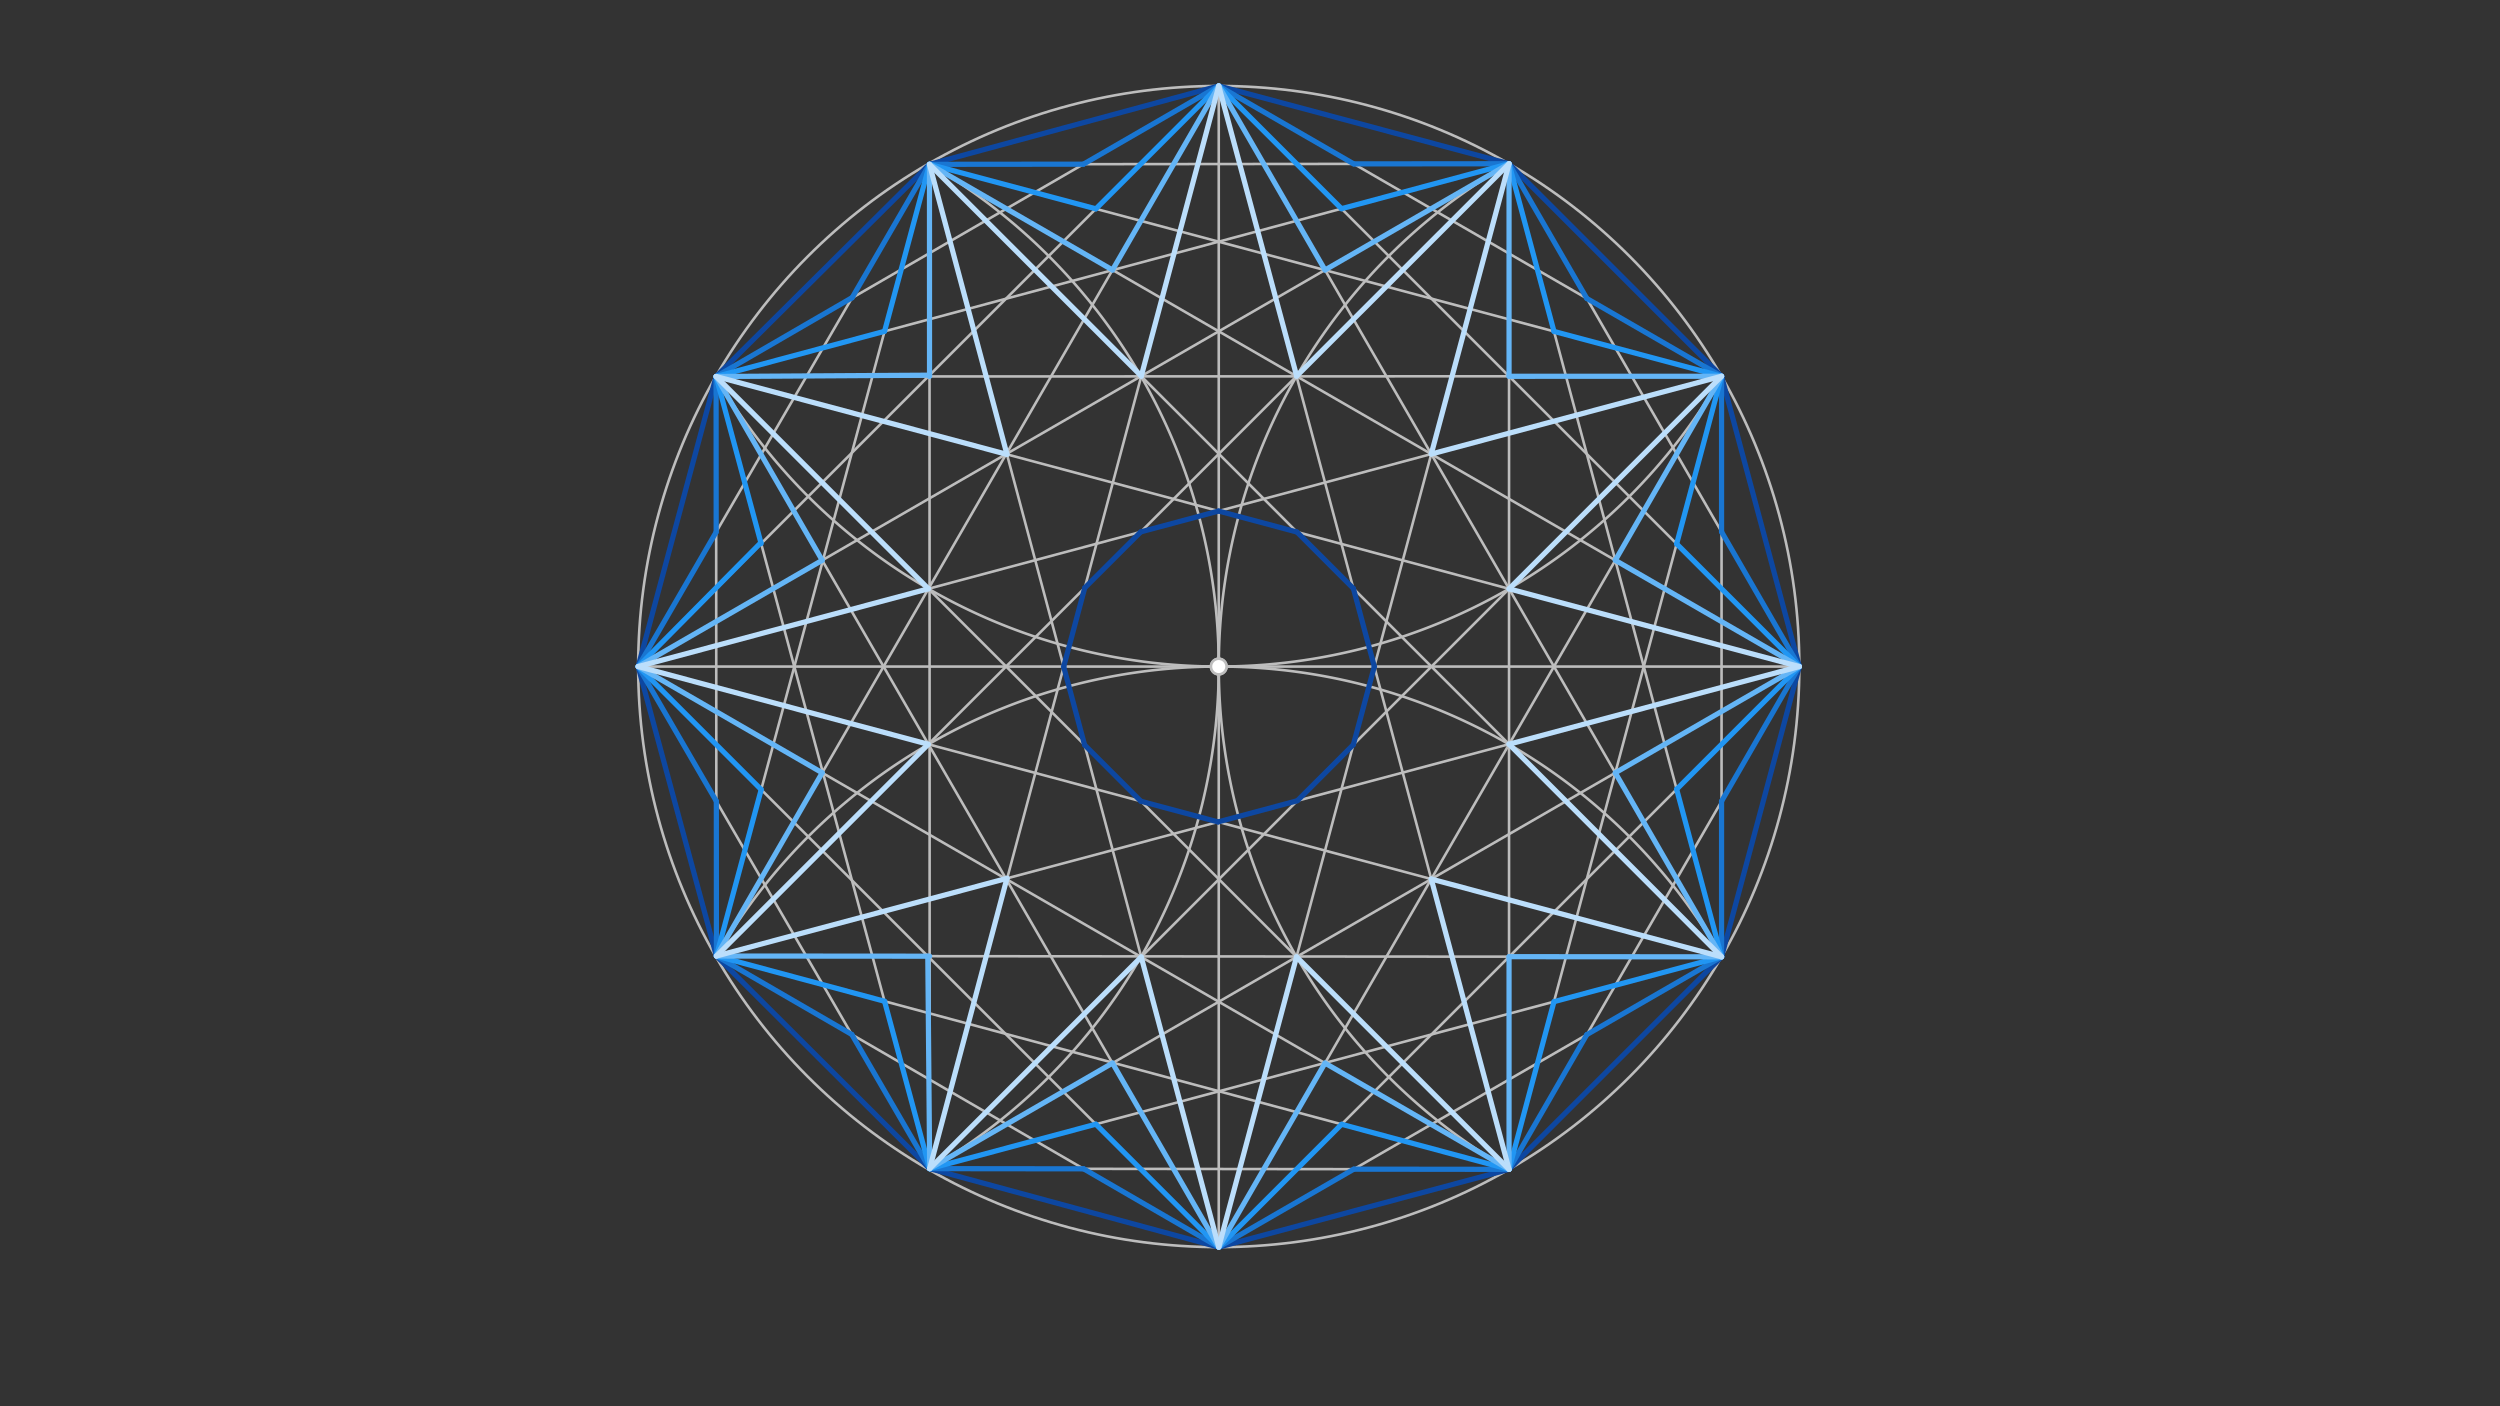 <svg xmlns="http://www.w3.org/2000/svg" class="svg--1it" height="100%" preserveAspectRatio="xMidYMid meet" viewBox="0 0 960 540" width="100%"><rect x="0" y="0" width="960" height="540" fill="#333333" stroke="none"/><defs><marker id="marker-arrow" markerHeight="16" markerUnits="userSpaceOnUse" markerWidth="24" orient="auto-start-reverse" refX="24" refY="4" viewBox="0 0 24 8"><path d="M 0 0 L 24 4 L 0 8 z" stroke="inherit"></path></marker></defs><g class="aux-layer--1FB"><g class="element--2qn"><g class="center--1s5"><line x1="464" y1="255.953" x2="472" y2="255.953" stroke="#BDBDBD" stroke-width="1" stroke-linecap="round"></line><line x1="468" y1="251.953" x2="468" y2="259.953" stroke="#BDBDBD" stroke-width="1" stroke-linecap="round"></line><circle class="hit--230" cx="468" cy="255.953" r="4" stroke="none" fill="transparent"></circle></g><circle cx="468" cy="255.953" fill="none" r="222.946" stroke="#BDBDBD" stroke-dasharray="none" stroke-width="1"></circle></g><g class="element--2qn"><line stroke="#BDBDBD" stroke-dasharray="none" stroke-linecap="round" stroke-width="1" x1="468" x2="468" y1="255.953" y2="33.007"></line></g><g class="element--2qn"><line stroke="#BDBDBD" stroke-dasharray="none" stroke-linecap="round" stroke-width="1" x1="468" x2="468" y1="255.953" y2="478.899"></line></g><g class="element--2qn"><line stroke="#BDBDBD" stroke-dasharray="none" stroke-linecap="round" stroke-width="1" x1="468" x2="690.946" y1="255.953" y2="255.953"></line></g><g class="element--2qn"><line stroke="#BDBDBD" stroke-dasharray="none" stroke-linecap="round" stroke-width="1" x1="468" x2="245.054" y1="255.953" y2="255.953"></line></g><g class="element--2qn"><path d="M 468 255.953 A 222.946 222.946 0 0 0 275.106 367.111" fill="none" stroke="#BDBDBD" stroke-dasharray="none" stroke-linecap="round" stroke-width="1"></path></g><g class="element--2qn"><path d="M 468 255.953 A 222.946 222.946 0 0 1 661.129 367.517" fill="none" stroke="#BDBDBD" stroke-dasharray="none" stroke-linecap="round" stroke-width="1"></path></g><g class="element--2qn"><path d="M 468 255.953 A 222.946 222.946 0 0 0 579.834 449.238" fill="none" stroke="#BDBDBD" stroke-dasharray="none" stroke-linecap="round" stroke-width="1"></path></g><g class="element--2qn"><path d="M 468 255.953 A 222.946 222.946 0 0 1 579.942 62.606" fill="none" stroke="#BDBDBD" stroke-dasharray="none" stroke-linecap="round" stroke-width="1"></path></g><g class="element--2qn"><path d="M 468 255.953 A 222.946 222.946 0 0 0 661.067 144.498" fill="none" stroke="#BDBDBD" stroke-dasharray="none" stroke-linecap="round" stroke-width="1"></path></g><g class="element--2qn"><path d="M 468 255.953 A 222.946 222.946 0 0 1 274.979 144.577" fill="none" stroke="#BDBDBD" stroke-dasharray="none" stroke-linecap="round" stroke-width="1"></path></g><g class="element--2qn"><path d="M 468 255.953 A 222.946 222.946 0 0 0 356.92 63.103" fill="none" stroke="#BDBDBD" stroke-dasharray="none" stroke-linecap="round" stroke-width="1"></path></g><g class="element--2qn"><path d="M 468 255.953 A 222.946 222.946 0 0 1 356.996 448.759" fill="none" stroke="#BDBDBD" stroke-dasharray="none" stroke-linecap="round" stroke-width="1"></path></g><g class="element--2qn"><line stroke="#BDBDBD" stroke-dasharray="none" stroke-linecap="round" stroke-width="1" x1="468" x2="356.92" y1="33.007" y2="63.103"></line></g><g class="element--2qn"><line stroke="#BDBDBD" stroke-dasharray="none" stroke-linecap="round" stroke-width="1" x1="356.92" x2="274.979" y1="63.103" y2="144.577"></line></g><g class="element--2qn"><line stroke="#BDBDBD" stroke-dasharray="none" stroke-linecap="round" stroke-width="1" x1="274.979" x2="245.054" y1="144.577" y2="255.953"></line></g><g class="element--2qn"><line stroke="#BDBDBD" stroke-dasharray="none" stroke-linecap="round" stroke-width="1" x1="245.054" x2="275.106" y1="255.953" y2="367.111"></line></g><g class="element--2qn"><line stroke="#BDBDBD" stroke-dasharray="none" stroke-linecap="round" stroke-width="1" x1="275.106" x2="356.996" y1="367.111" y2="448.759"></line></g><g class="element--2qn"><line stroke="#BDBDBD" stroke-dasharray="none" stroke-linecap="round" stroke-width="1" x1="356.996" x2="468" y1="448.759" y2="478.899"></line></g><g class="element--2qn"><line stroke="#BDBDBD" stroke-dasharray="none" stroke-linecap="round" stroke-width="1" x1="468" x2="579.473" y1="478.899" y2="449.03"></line></g><g class="element--2qn"><line stroke="#BDBDBD" stroke-dasharray="none" stroke-linecap="round" stroke-width="1" x1="579.473" x2="661.077" y1="449.03" y2="367.426"></line></g><g class="element--2qn"><line stroke="#BDBDBD" stroke-dasharray="none" stroke-linecap="round" stroke-width="1" x1="661.077" x2="690.946" y1="367.426" y2="255.953"></line></g><g class="element--2qn"><line stroke="#BDBDBD" stroke-dasharray="none" stroke-linecap="round" stroke-width="1" x1="690.946" x2="661.077" y1="255.953" y2="144.48"></line></g><g class="element--2qn"><line stroke="#BDBDBD" stroke-dasharray="none" stroke-linecap="round" stroke-width="1" x1="661.077" x2="579.473" y1="144.48" y2="62.876"></line></g><g class="element--2qn"><line stroke="#BDBDBD" stroke-dasharray="none" stroke-linecap="round" stroke-width="1" x1="579.473" x2="468" y1="62.876" y2="33.007"></line></g><g class="element--2qn"><line stroke="#BDBDBD" stroke-dasharray="none" stroke-linecap="round" stroke-width="1" x1="468" x2="274.979" y1="33.007" y2="144.577"></line></g><g class="element--2qn"><line stroke="#BDBDBD" stroke-dasharray="none" stroke-linecap="round" stroke-width="1" x1="274.979" x2="275.106" y1="144.577" y2="367.111"></line></g><g class="element--2qn"><line stroke="#BDBDBD" stroke-dasharray="none" stroke-linecap="round" stroke-width="1" x1="275.106" x2="468" y1="367.111" y2="478.899"></line></g><g class="element--2qn"><line stroke="#BDBDBD" stroke-dasharray="none" stroke-linecap="round" stroke-width="1" x1="468" x2="661.077" y1="478.899" y2="367.426"></line></g><g class="element--2qn"><line stroke="#BDBDBD" stroke-dasharray="none" stroke-linecap="round" stroke-width="1" x1="661.077" x2="661.077" y1="367.426" y2="144.48"></line></g><g class="element--2qn"><line stroke="#BDBDBD" stroke-dasharray="none" stroke-linecap="round" stroke-width="1" x1="356.92" x2="245.054" y1="63.103" y2="255.953"></line></g><g class="element--2qn"><line stroke="#BDBDBD" stroke-dasharray="none" stroke-linecap="round" stroke-width="1" x1="245.054" x2="356.996" y1="255.953" y2="448.759"></line></g><g class="element--2qn"><line stroke="#BDBDBD" stroke-dasharray="none" stroke-linecap="round" stroke-width="1" x1="356.996" x2="579.473" y1="448.759" y2="449.03"></line></g><g class="element--2qn"><line stroke="#BDBDBD" stroke-dasharray="none" stroke-linecap="round" stroke-width="1" x1="579.473" x2="690.946" y1="449.03" y2="255.953"></line></g><g class="element--2qn"><line stroke="#BDBDBD" stroke-dasharray="none" stroke-linecap="round" stroke-width="1" x1="690.946" x2="579.473" y1="255.953" y2="62.876"></line></g><g class="element--2qn"><line stroke="#BDBDBD" stroke-dasharray="none" stroke-linecap="round" stroke-width="1" x1="579.473" x2="356.92" y1="62.876" y2="63.103"></line></g><g class="element--2qn"><line stroke="#BDBDBD" stroke-dasharray="none" stroke-linecap="round" stroke-width="1" x1="661.077" x2="468" y1="144.48" y2="33.007"></line></g><g class="element--2qn"><line stroke="#BDBDBD" stroke-dasharray="none" stroke-linecap="round" stroke-width="1" x1="468" x2="245.054" y1="33.007" y2="255.953"></line></g><g class="element--2qn"><line stroke="#BDBDBD" stroke-dasharray="none" stroke-linecap="round" stroke-width="1" x1="245.054" x2="468" y1="255.953" y2="478.899"></line></g><g class="element--2qn"><line stroke="#BDBDBD" stroke-dasharray="none" stroke-linecap="round" stroke-width="1" x1="468" x2="690.946" y1="478.899" y2="255.953"></line></g><g class="element--2qn"><line stroke="#BDBDBD" stroke-dasharray="none" stroke-linecap="round" stroke-width="1" x1="690.946" x2="468" y1="255.953" y2="33.007"></line></g><g class="element--2qn"><line stroke="#BDBDBD" stroke-dasharray="none" stroke-linecap="round" stroke-width="1" x1="356.92" x2="275.106" y1="63.103" y2="367.111"></line></g><g class="element--2qn"><line stroke="#BDBDBD" stroke-dasharray="none" stroke-linecap="round" stroke-width="1" x1="275.106" x2="579.473" y1="367.111" y2="449.03"></line></g><g class="element--2qn"><line stroke="#BDBDBD" stroke-dasharray="none" stroke-linecap="round" stroke-width="1" x1="579.473" x2="661.077" y1="449.03" y2="144.48"></line></g><g class="element--2qn"><line stroke="#BDBDBD" stroke-dasharray="none" stroke-linecap="round" stroke-width="1" x1="661.077" x2="356.92" y1="144.48" y2="63.103"></line></g><g class="element--2qn"><line stroke="#BDBDBD" stroke-dasharray="none" stroke-linecap="round" stroke-width="1" x1="274.979" x2="356.996" y1="144.577" y2="448.759"></line></g><g class="element--2qn"><line stroke="#BDBDBD" stroke-dasharray="none" stroke-linecap="round" stroke-width="1" x1="356.996" x2="661.077" y1="448.759" y2="367.426"></line></g><g class="element--2qn"><line stroke="#BDBDBD" stroke-dasharray="none" stroke-linecap="round" stroke-width="1" x1="661.077" x2="579.473" y1="367.426" y2="62.876"></line></g><g class="element--2qn"><line stroke="#BDBDBD" stroke-dasharray="none" stroke-linecap="round" stroke-width="1" x1="579.473" x2="274.979" y1="62.876" y2="144.577"></line></g><g class="element--2qn"><line stroke="#BDBDBD" stroke-dasharray="none" stroke-linecap="round" stroke-width="1" x1="468" x2="275.106" y1="33.007" y2="367.111"></line></g><g class="element--2qn"><line stroke="#BDBDBD" stroke-dasharray="none" stroke-linecap="round" stroke-width="1" x1="275.106" x2="661.077" y1="367.111" y2="367.426"></line></g><g class="element--2qn"><line stroke="#BDBDBD" stroke-dasharray="none" stroke-linecap="round" stroke-width="1" x1="661.077" x2="468" y1="367.426" y2="33.007"></line></g><g class="element--2qn"><line stroke="#BDBDBD" stroke-dasharray="none" stroke-linecap="round" stroke-width="1" x1="356.92" x2="356.996" y1="63.103" y2="448.759"></line></g><g class="element--2qn"><line stroke="#BDBDBD" stroke-dasharray="none" stroke-linecap="round" stroke-width="1" x1="356.996" x2="690.946" y1="448.759" y2="255.953"></line></g><g class="element--2qn"><line stroke="#BDBDBD" stroke-dasharray="none" stroke-linecap="round" stroke-width="1" x1="690.946" x2="356.92" y1="255.953" y2="63.103"></line></g><g class="element--2qn"><line stroke="#BDBDBD" stroke-dasharray="none" stroke-linecap="round" stroke-width="1" x1="274.979" x2="468" y1="144.577" y2="478.899"></line></g><g class="element--2qn"><line stroke="#BDBDBD" stroke-dasharray="none" stroke-linecap="round" stroke-width="1" x1="468" x2="661.077" y1="478.899" y2="144.48"></line></g><g class="element--2qn"><line stroke="#BDBDBD" stroke-dasharray="none" stroke-linecap="round" stroke-width="1" x1="661.077" x2="274.979" y1="144.48" y2="144.577"></line></g><g class="element--2qn"><line stroke="#BDBDBD" stroke-dasharray="none" stroke-linecap="round" stroke-width="1" x1="245.054" x2="579.473" y1="255.953" y2="449.03"></line></g><g class="element--2qn"><line stroke="#BDBDBD" stroke-dasharray="none" stroke-linecap="round" stroke-width="1" x1="579.473" x2="579.473" y1="449.03" y2="62.876"></line></g><g class="element--2qn"><line stroke="#BDBDBD" stroke-dasharray="none" stroke-linecap="round" stroke-width="1" x1="579.473" x2="245.054" y1="62.876" y2="255.953"></line></g><g class="element--2qn"><line stroke="#BDBDBD" stroke-dasharray="none" stroke-linecap="round" stroke-width="1" x1="468" x2="356.996" y1="33.007" y2="448.759"></line></g><g class="element--2qn"><line stroke="#BDBDBD" stroke-dasharray="none" stroke-linecap="round" stroke-width="1" x1="356.996" x2="661.077" y1="448.759" y2="144.48"></line></g><g class="element--2qn"><line stroke="#BDBDBD" stroke-dasharray="none" stroke-linecap="round" stroke-width="1" x1="661.077" x2="245.054" y1="144.48" y2="255.953"></line></g><g class="element--2qn"><line stroke="#BDBDBD" stroke-dasharray="none" stroke-linecap="round" stroke-width="1" x1="245.054" x2="661.077" y1="255.953" y2="367.426"></line></g><g class="element--2qn"><line stroke="#BDBDBD" stroke-dasharray="none" stroke-linecap="round" stroke-width="1" x1="661.077" x2="356.92" y1="367.426" y2="63.103"></line></g><g class="element--2qn"><line stroke="#BDBDBD" stroke-dasharray="none" stroke-linecap="round" stroke-width="1" x1="356.92" x2="468" y1="63.103" y2="478.899"></line></g><g class="element--2qn"><line stroke="#BDBDBD" stroke-dasharray="none" stroke-linecap="round" stroke-width="1" x1="468" x2="579.473" y1="478.899" y2="62.876"></line></g><g class="element--2qn"><line stroke="#BDBDBD" stroke-dasharray="none" stroke-linecap="round" stroke-width="1" x1="579.473" x2="275.106" y1="62.876" y2="367.111"></line></g><g class="element--2qn"><line stroke="#BDBDBD" stroke-dasharray="none" stroke-linecap="round" stroke-width="1" x1="275.106" x2="690.946" y1="367.111" y2="255.953"></line></g><g class="element--2qn"><line stroke="#BDBDBD" stroke-dasharray="none" stroke-linecap="round" stroke-width="1" x1="690.946" x2="274.979" y1="255.953" y2="144.577"></line></g><g class="element--2qn"><line stroke="#BDBDBD" stroke-dasharray="none" stroke-linecap="round" stroke-width="1" x1="274.979" x2="579.473" y1="144.577" y2="449.03"></line></g><g class="element--2qn"><line stroke="#BDBDBD" stroke-dasharray="none" stroke-linecap="round" stroke-width="1" x1="579.473" x2="468" y1="449.03" y2="33.007"></line></g><g class="element--2qn"><line stroke="#0D47A1" stroke-dasharray="none" stroke-linecap="round" stroke-width="2" x1="468" x2="356.92" y1="33.007" y2="63.103"></line></g><g class="element--2qn"><line stroke="#0D47A1" stroke-dasharray="none" stroke-linecap="round" stroke-width="2" x1="356.92" x2="274.979" y1="63.103" y2="144.577"></line></g><g class="element--2qn"><line stroke="#0D47A1" stroke-dasharray="none" stroke-linecap="round" stroke-width="2" x1="274.979" x2="245.054" y1="144.577" y2="255.953"></line></g><g class="element--2qn"><line stroke="#0D47A1" stroke-dasharray="none" stroke-linecap="round" stroke-width="2" x1="245.054" x2="275.106" y1="255.953" y2="367.111"></line></g><g class="element--2qn"><line stroke="#0D47A1" stroke-dasharray="none" stroke-linecap="round" stroke-width="2" x1="275.106" x2="356.996" y1="367.111" y2="448.759"></line></g><g class="element--2qn"><line stroke="#0D47A1" stroke-dasharray="none" stroke-linecap="round" stroke-width="2" x1="356.996" x2="468" y1="448.759" y2="478.899"></line></g><g class="element--2qn"><line stroke="#0D47A1" stroke-dasharray="none" stroke-linecap="round" stroke-width="2" x1="468" x2="579.473" y1="478.899" y2="449.03"></line></g><g class="element--2qn"><line stroke="#0D47A1" stroke-dasharray="none" stroke-linecap="round" stroke-width="2" x1="579.473" x2="661.077" y1="449.03" y2="367.426"></line></g><g class="element--2qn"><line stroke="#0D47A1" stroke-dasharray="none" stroke-linecap="round" stroke-width="2" x1="661.077" x2="690.946" y1="367.426" y2="255.953"></line></g><g class="element--2qn"><line stroke="#0D47A1" stroke-dasharray="none" stroke-linecap="round" stroke-width="2" x1="690.946" x2="661.077" y1="255.953" y2="144.48"></line></g><g class="element--2qn"><line stroke="#0D47A1" stroke-dasharray="none" stroke-linecap="round" stroke-width="2" x1="661.077" x2="579.473" y1="144.48" y2="62.876"></line></g><g class="element--2qn"><line stroke="#0D47A1" stroke-dasharray="none" stroke-linecap="round" stroke-width="2" x1="579.473" x2="468" y1="62.876" y2="33.007"></line></g><g class="element--2qn"><line stroke="#1976D2" stroke-dasharray="none" stroke-linecap="round" stroke-width="2" x1="468" x2="416.036" y1="33.007" y2="63.043"></line></g><g class="element--2qn"><line stroke="#1976D2" stroke-dasharray="none" stroke-linecap="round" stroke-width="2" x1="416.036" x2="356.92" y1="63.043" y2="63.103"></line></g><g class="element--2qn"><line stroke="#1976D2" stroke-dasharray="none" stroke-linecap="round" stroke-width="2" x1="356.92" x2="327.153" y1="63.103" y2="114.419"></line></g><g class="element--2qn"><line stroke="#1976D2" stroke-dasharray="none" stroke-linecap="round" stroke-width="2" x1="327.243" x2="274.979" y1="114.265" y2="144.577"></line></g><g class="element--2qn"><line stroke="#1976D2" stroke-dasharray="none" stroke-linecap="round" stroke-width="2" x1="274.979" x2="275.013" y1="144.577" y2="204.306"></line></g><g class="element--2qn"><line stroke="#1976D2" stroke-dasharray="none" stroke-linecap="round" stroke-width="2" x1="275.013" x2="245.054" y1="204.306" y2="255.953"></line></g><g class="element--2qn"><line stroke="#1976D2" stroke-dasharray="none" stroke-linecap="round" stroke-width="2" x1="245.054" x2="275.072" y1="255.953" y2="307.655"></line></g><g class="element--2qn"><line stroke="#1976D2" stroke-dasharray="none" stroke-linecap="round" stroke-width="2" x1="275.072" x2="275.106" y1="307.655" y2="367.111"></line></g><g class="element--2qn"><line stroke="#1976D2" stroke-dasharray="none" stroke-linecap="round" stroke-width="2" x1="275.106" x2="327.08" y1="367.111" y2="397.231"></line></g><g class="element--2qn"><line stroke="#1976D2" stroke-dasharray="none" stroke-linecap="round" stroke-width="2" x1="327.08" x2="356.996" y1="397.231" y2="448.759"></line></g><g class="element--2qn"><line stroke="#1976D2" stroke-dasharray="none" stroke-linecap="round" stroke-width="2" x1="356.996" x2="416.116" y1="448.759" y2="448.831"></line></g><g class="element--2qn"><line stroke="#1976D2" stroke-dasharray="none" stroke-linecap="round" stroke-width="2" x1="416.116" x2="468" y1="448.831" y2="478.899"></line></g><g class="element--2qn"><line stroke="#1976D2" stroke-dasharray="none" stroke-linecap="round" stroke-width="2" x1="468" x2="519.861" y1="478.899" y2="448.957"></line></g><g class="element--2qn"><line stroke="#1976D2" stroke-dasharray="none" stroke-linecap="round" stroke-width="2" x1="519.861" x2="579.473" y1="448.957" y2="449.03"></line></g><g class="element--2qn"><line stroke="#1976D2" stroke-dasharray="none" stroke-linecap="round" stroke-width="2" x1="579.473" x2="609.342" y1="449.03" y2="397.295"></line></g><g class="element--2qn"><line stroke="#1976D2" stroke-dasharray="none" stroke-linecap="round" stroke-width="2" x1="609.342" x2="661.077" y1="397.295" y2="367.426"></line></g><g class="element--2qn"><line stroke="#1976D2" stroke-dasharray="none" stroke-linecap="round" stroke-width="2" x1="661.077" x2="661.077" y1="367.426" y2="307.688"></line></g><g class="element--2qn"><line stroke="#1976D2" stroke-dasharray="none" stroke-linecap="round" stroke-width="2" x1="661.077" x2="690.946" y1="307.688" y2="255.953"></line></g><g class="element--2qn"><line stroke="#1976D2" stroke-dasharray="none" stroke-linecap="round" stroke-width="2" x1="690.946" x2="661.077" y1="255.953" y2="204.218"></line></g><g class="element--2qn"><line stroke="#1976D2" stroke-dasharray="none" stroke-linecap="round" stroke-width="2" x1="661.077" x2="661.077" y1="204.218" y2="144.48"></line></g><g class="element--2qn"><line stroke="#1976D2" stroke-dasharray="none" stroke-linecap="round" stroke-width="2" x1="661.077" x2="609.342" y1="144.48" y2="114.611"></line></g><g class="element--2qn"><line stroke="#1976D2" stroke-dasharray="none" stroke-linecap="round" stroke-width="2" x1="609.342" x2="579.473" y1="114.611" y2="62.876"></line></g><g class="element--2qn"><line stroke="#1976D2" stroke-dasharray="none" stroke-linecap="round" stroke-width="2" x1="579.473" x2="519.84" y1="62.876" y2="62.937"></line></g><g class="element--2qn"><line stroke="#1976D2" stroke-dasharray="none" stroke-linecap="round" stroke-width="2" x1="519.84" x2="468" y1="62.937" y2="33.007"></line></g><g class="element--2qn"><line stroke="#2196F3" stroke-dasharray="none" stroke-linecap="round" stroke-width="2" x1="468" x2="420.81" y1="33.007" y2="80.197"></line></g><g class="element--2qn"><line stroke="#2196F3" stroke-dasharray="none" stroke-linecap="round" stroke-width="2" x1="420.81" x2="356.92" y1="80.197" y2="63.103"></line></g><g class="element--2qn"><line stroke="#2196F3" stroke-dasharray="none" stroke-linecap="round" stroke-width="2" x1="356.92" x2="339.665" y1="63.103" y2="127.221"></line></g><g class="element--2qn"><line stroke="#2196F3" stroke-dasharray="none" stroke-linecap="round" stroke-width="2" x1="339.665" x2="274.979" y1="127.221" y2="144.577"></line></g><g class="element--2qn"><line stroke="#2196F3" stroke-dasharray="none" stroke-linecap="round" stroke-width="2" x1="274.979" x2="292.277" y1="144.577" y2="208.73"></line></g><g class="element--2qn"><line stroke="#2196F3" stroke-dasharray="none" stroke-linecap="round" stroke-width="2" x1="292.179" x2="245.054" y1="208.368" y2="255.953"></line></g><g class="element--2qn"><line stroke="#2196F3" stroke-dasharray="none" stroke-linecap="round" stroke-width="2" x1="245.054" x2="292.304" y1="255.953" y2="303.203"></line></g><g class="element--2qn"><line stroke="#2196F3" stroke-dasharray="none" stroke-linecap="round" stroke-width="2" x1="292.304" x2="275.106" y1="303.203" y2="367.111"></line></g><g class="element--2qn"><line stroke="#2196F3" stroke-dasharray="none" stroke-linecap="round" stroke-width="2" x1="275.106" x2="339.666" y1="367.111" y2="384.487"></line></g><g class="element--2qn"><line stroke="#2196F3" stroke-dasharray="none" stroke-linecap="round" stroke-width="2" x1="339.666" x2="356.996" y1="384.487" y2="448.759"></line></g><g class="element--2qn"><line stroke="#2196F3" stroke-dasharray="none" stroke-linecap="round" stroke-width="2" x1="356.996" x2="420.795" y1="448.759" y2="431.694"></line></g><g class="element--2qn"><line stroke="#2196F3" stroke-dasharray="none" stroke-linecap="round" stroke-width="2" x1="420.795" x2="468" y1="431.694" y2="478.899"></line></g><g class="element--2qn"><line stroke="#2196F3" stroke-dasharray="none" stroke-linecap="round" stroke-width="2" x1="468" x2="515.175" y1="478.899" y2="431.724"></line></g><g class="element--2qn"><line stroke="#2196F3" stroke-dasharray="none" stroke-linecap="round" stroke-width="2" x1="515.175" x2="579.473" y1="431.724" y2="449.03"></line></g><g class="element--2qn"><line stroke="#2196F3" stroke-dasharray="none" stroke-linecap="round" stroke-width="2" x1="579.473" x2="596.727" y1="449.03" y2="384.638"></line></g><g class="element--2qn"><line stroke="#2196F3" stroke-dasharray="none" stroke-linecap="round" stroke-width="2" x1="596.727" x2="661.077" y1="384.638" y2="367.426"></line></g><g class="element--2qn"><line stroke="#2196F3" stroke-dasharray="none" stroke-linecap="round" stroke-width="2" x1="661.077" x2="643.832" y1="367.426" y2="303.067"></line></g><g class="element--2qn"><line stroke="#2196F3" stroke-dasharray="none" stroke-linecap="round" stroke-width="2" x1="643.832" x2="690.946" y1="303.067" y2="255.953"></line></g><g class="element--2qn"><line stroke="#2196F3" stroke-dasharray="none" stroke-linecap="round" stroke-width="2" x1="690.946" x2="643.832" y1="255.953" y2="208.839"></line></g><g class="element--2qn"><line stroke="#2196F3" stroke-dasharray="none" stroke-linecap="round" stroke-width="2" x1="643.832" x2="661.077" y1="208.839" y2="144.48"></line></g><g class="element--2qn"><line stroke="#2196F3" stroke-dasharray="none" stroke-linecap="round" stroke-width="2" x1="661.077" x2="596.725" y1="144.48" y2="127.263"></line></g><g class="element--2qn"><line stroke="#2196F3" stroke-dasharray="none" stroke-linecap="round" stroke-width="2" x1="596.725" x2="579.473" y1="127.263" y2="62.876"></line></g><g class="element--2qn"><line stroke="#2196F3" stroke-dasharray="none" stroke-linecap="round" stroke-width="2" x1="579.473" x2="515.133" y1="62.876" y2="80.14"></line></g><g class="element--2qn"><line stroke="#2196F3" stroke-dasharray="none" stroke-linecap="round" stroke-width="2" x1="515.133" x2="468" y1="80.14" y2="33.007"></line></g><g class="element--2qn"><line stroke="#64B5F6" stroke-dasharray="none" stroke-linecap="round" stroke-width="2" x1="468" x2="427.198" y1="33.007" y2="103.678"></line></g><g class="element--2qn"><line stroke="#64B5F6" stroke-dasharray="none" stroke-linecap="round" stroke-width="2" x1="427.198" x2="356.92" y1="103.678" y2="63.103"></line></g><g class="element--2qn"><line stroke="#64B5F6" stroke-dasharray="none" stroke-linecap="round" stroke-width="2" x1="356.92" x2="356.936" y1="63.103" y2="144.556"></line></g><g class="element--2qn"><line stroke="#64B5F6" stroke-dasharray="none" stroke-linecap="round" stroke-width="2" x1="356.936" x2="274.979" y1="144.071" y2="144.577"></line></g><g class="element--2qn"><line stroke="#64B5F6" stroke-dasharray="none" stroke-linecap="round" stroke-width="2" x1="274.979" x2="315.725" y1="144.577" y2="215.151"></line></g><g class="element--2qn"><line stroke="#64B5F6" stroke-dasharray="none" stroke-linecap="round" stroke-width="2" x1="315.725" x2="245.054" y1="215.151" y2="255.953"></line></g><g class="element--2qn"><line stroke="#64B5F6" stroke-dasharray="none" stroke-linecap="round" stroke-width="2" x1="245.054" x2="315.725" y1="255.953" y2="296.755"></line></g><g class="element--2qn"><line stroke="#64B5F6" stroke-dasharray="none" stroke-linecap="round" stroke-width="2" x1="315.725" x2="275.106" y1="296.755" y2="367.111"></line></g><g class="element--2qn"><line stroke="#64B5F6" stroke-dasharray="none" stroke-linecap="round" stroke-width="2" x1="275.106" x2="356.98" y1="367.111" y2="367.178"></line></g><g class="element--2qn"><line stroke="#64B5F6" stroke-dasharray="none" stroke-linecap="round" stroke-width="2" x1="356.278" x2="356.996" y1="367.177" y2="448.759"></line></g><g class="element--2qn"><line stroke="#64B5F6" stroke-dasharray="none" stroke-linecap="round" stroke-width="2" x1="356.996" x2="427.198" y1="448.759" y2="408.228"></line></g><g class="element--2qn"><line stroke="#64B5F6" stroke-dasharray="none" stroke-linecap="round" stroke-width="2" x1="427.198" x2="468" y1="408.228" y2="478.899"></line></g><g class="element--2qn"><line stroke="#64B5F6" stroke-dasharray="none" stroke-linecap="round" stroke-width="2" x1="468" x2="508.802" y1="478.899" y2="408.228"></line></g><g class="element--2qn"><line stroke="#64B5F6" stroke-dasharray="none" stroke-linecap="round" stroke-width="2" x1="508.802" x2="579.473" y1="408.228" y2="449.03"></line></g><g class="element--2qn"><line stroke="#64B5F6" stroke-dasharray="none" stroke-linecap="round" stroke-width="2" x1="579.473" x2="579.473" y1="449.03" y2="367.359"></line></g><g class="element--2qn"><line stroke="#64B5F6" stroke-dasharray="none" stroke-linecap="round" stroke-width="2" x1="579.473" x2="661.077" y1="367.359" y2="367.426"></line></g><g class="element--2qn"><line stroke="#64B5F6" stroke-dasharray="none" stroke-linecap="round" stroke-width="2" x1="661.077" x2="620.275" y1="367.426" y2="296.755"></line></g><g class="element--2qn"><line stroke="#64B5F6" stroke-dasharray="none" stroke-linecap="round" stroke-width="2" x1="620.275" x2="690.946" y1="296.755" y2="255.953"></line></g><g class="element--2qn"><line stroke="#64B5F6" stroke-dasharray="none" stroke-linecap="round" stroke-width="2" x1="690.946" x2="620.275" y1="255.953" y2="215.151"></line></g><g class="element--2qn"><line stroke="#64B5F6" stroke-dasharray="none" stroke-linecap="round" stroke-width="2" x1="620.275" x2="661.077" y1="215.151" y2="144.48"></line></g><g class="element--2qn"><line stroke="#64B5F6" stroke-dasharray="none" stroke-linecap="round" stroke-width="2" x1="661.077" x2="579.473" y1="144.48" y2="144.5"></line></g><g class="element--2qn"><line stroke="#64B5F6" stroke-dasharray="none" stroke-linecap="round" stroke-width="2" x1="579.473" x2="579.473" y1="144.5" y2="62.876"></line></g><g class="element--2qn"><line stroke="#64B5F6" stroke-dasharray="none" stroke-linecap="round" stroke-width="2" x1="579.473" x2="508.802" y1="62.876" y2="103.678"></line></g><g class="element--2qn"><line stroke="#64B5F6" stroke-dasharray="none" stroke-linecap="round" stroke-width="2" x1="508.802" x2="468" y1="103.678" y2="33.007"></line></g><g class="element--2qn"><line stroke="#BBDEFB" stroke-dasharray="none" stroke-linecap="round" stroke-width="2" x1="468" x2="438.24" y1="33.007" y2="144.468"></line></g><g class="element--2qn"><line stroke="#BBDEFB" stroke-dasharray="none" stroke-linecap="round" stroke-width="2" x1="438.257" x2="356.92" y1="144.407" y2="63.103"></line></g><g class="element--2qn"><line stroke="#BBDEFB" stroke-dasharray="none" stroke-linecap="round" stroke-width="2" x1="356.92" x2="386.675" y1="63.103" y2="174.484"></line></g><g class="element--2qn"><line stroke="#BBDEFB" stroke-dasharray="none" stroke-linecap="round" stroke-width="2" x1="386.675" x2="274.979" y1="174.484" y2="144.577"></line></g><g class="element--2qn"><line stroke="#BBDEFB" stroke-dasharray="none" stroke-linecap="round" stroke-width="2" x1="274.979" x2="356.503" y1="144.577" y2="226.09"></line></g><g class="element--2qn"><line stroke="#BBDEFB" stroke-dasharray="none" stroke-linecap="round" stroke-width="2" x1="356.503" x2="245.054" y1="226.09" y2="255.953"></line></g><g class="element--2qn"><line stroke="#BBDEFB" stroke-dasharray="none" stroke-linecap="round" stroke-width="2" x1="245.054" x2="356.45" y1="255.953" y2="285.802"></line></g><g class="element--2qn"><line stroke="#BBDEFB" stroke-dasharray="none" stroke-linecap="round" stroke-width="2" x1="356.45" x2="275.106" y1="285.802" y2="367.111"></line></g><g class="element--2qn"><line stroke="#BBDEFB" stroke-dasharray="none" stroke-linecap="round" stroke-width="2" x1="275.106" x2="386.765" y1="367.111" y2="337.263"></line></g><g class="element--2qn"><line stroke="#BBDEFB" stroke-dasharray="none" stroke-linecap="round" stroke-width="2" x1="386.668" x2="356.996" y1="337.289" y2="448.759"></line></g><g class="element--2qn"><line stroke="#BBDEFB" stroke-dasharray="none" stroke-linecap="round" stroke-width="2" x1="356.996" x2="438.232" y1="448.759" y2="367.47"></line></g><g class="element--2qn"><line stroke="#BBDEFB" stroke-dasharray="none" stroke-linecap="round" stroke-width="2" x1="438.232" x2="468" y1="367.47" y2="478.899"></line></g><g class="element--2qn"><line stroke="#BBDEFB" stroke-dasharray="none" stroke-linecap="round" stroke-width="2" x1="468" x2="497.867" y1="478.899" y2="367.435"></line></g><g class="element--2qn"><line stroke="#BBDEFB" stroke-dasharray="none" stroke-linecap="round" stroke-width="2" x1="497.869" x2="579.473" y1="367.426" y2="449.03"></line></g><g class="element--2qn"><line stroke="#BBDEFB" stroke-dasharray="none" stroke-linecap="round" stroke-width="2" x1="579.473" x2="549.604" y1="449.03" y2="337.557"></line></g><g class="element--2qn"><line stroke="#BBDEFB" stroke-dasharray="none" stroke-linecap="round" stroke-width="2" x1="549.604" x2="661.077" y1="337.557" y2="367.426"></line></g><g class="element--2qn"><line stroke="#BBDEFB" stroke-dasharray="none" stroke-linecap="round" stroke-width="2" x1="661.077" x2="579.452" y1="367.426" y2="285.756"></line></g><g class="element--2qn"><line stroke="#BBDEFB" stroke-dasharray="none" stroke-linecap="round" stroke-width="2" x1="579.473" x2="690.946" y1="285.778" y2="255.953"></line></g><g class="element--2qn"><line stroke="#BBDEFB" stroke-dasharray="none" stroke-linecap="round" stroke-width="2" x1="690.946" x2="579.498" y1="255.953" y2="226.113"></line></g><g class="element--2qn"><line stroke="#BBDEFB" stroke-dasharray="none" stroke-linecap="round" stroke-width="2" x1="579.498" x2="661.077" y1="226.113" y2="144.48"></line></g><g class="element--2qn"><line stroke="#BBDEFB" stroke-dasharray="none" stroke-linecap="round" stroke-width="2" x1="661.077" x2="549.604" y1="144.48" y2="174.349"></line></g><g class="element--2qn"><line stroke="#BBDEFB" stroke-dasharray="none" stroke-linecap="round" stroke-width="2" x1="549.604" x2="579.473" y1="174.349" y2="62.876"></line></g><g class="element--2qn"><line stroke="#BBDEFB" stroke-dasharray="none" stroke-linecap="round" stroke-width="2" x1="579.473" x2="497.862" y1="62.876" y2="144.452"></line></g><g class="element--2qn"><line stroke="#BBDEFB" stroke-dasharray="none" stroke-linecap="round" stroke-width="2" x1="497.918" x2="468" y1="144.396" y2="33.007"></line></g><g class="element--2qn"><line stroke="#0D47A1" stroke-dasharray="none" stroke-linecap="round" stroke-width="2" x1="467.918" x2="438.046" y1="196.237" y2="204.241"></line></g><g class="element--2qn"><line stroke="#0D47A1" stroke-dasharray="none" stroke-linecap="round" stroke-width="2" x1="438.046" x2="416.542" y1="204.241" y2="225.736"></line></g><g class="element--2qn"><line stroke="#0D47A1" stroke-dasharray="none" stroke-linecap="round" stroke-width="2" x1="416.542" x2="408.457" y1="225.736" y2="256.018"></line></g><g class="element--2qn"><line stroke="#0D47A1" stroke-dasharray="none" stroke-linecap="round" stroke-width="2" x1="408.457" x2="416.483" y1="256.018" y2="286.063"></line></g><g class="element--2qn"><line stroke="#0D47A1" stroke-dasharray="none" stroke-linecap="round" stroke-width="2" x1="416.483" x2="438.105" y1="286.063" y2="307.681"></line></g><g class="element--2qn"><line stroke="#0D47A1" stroke-dasharray="none" stroke-linecap="round" stroke-width="2" x1="438.105" x2="467.733" y1="307.681" y2="315.62"></line></g><g class="element--2qn"><line stroke="#0D47A1" stroke-dasharray="none" stroke-linecap="round" stroke-width="2" x1="467.733" x2="498.183" y1="315.62" y2="307.48"></line></g><g class="element--2qn"><line stroke="#0D47A1" stroke-dasharray="none" stroke-linecap="round" stroke-width="2" x1="498.183" x2="519.701" y1="307.48" y2="285.948"></line></g><g class="element--2qn"><line stroke="#0D47A1" stroke-dasharray="none" stroke-linecap="round" stroke-width="2" x1="519.701" x2="527.738" y1="285.948" y2="255.953"></line></g><g class="element--2qn"><line stroke="#0D47A1" stroke-dasharray="none" stroke-linecap="round" stroke-width="2" x1="527.738" x2="519.707" y1="255.953" y2="225.979"></line></g><g class="element--2qn"><line stroke="#0D47A1" stroke-dasharray="none" stroke-linecap="round" stroke-width="2" x1="519.707" x2="498.042" y1="225.979" y2="204.303"></line></g><g class="element--2qn"><line stroke="#0D47A1" stroke-dasharray="none" stroke-linecap="round" stroke-width="2" x1="498.042" x2="467.918" y1="204.303" y2="196.237"></line></g><g class="element--2qn"><circle cx="468" cy="255.953" r="3" stroke="#BDBDBD" stroke-width="1" fill="#ffffff"></circle>}</g><g class="element--2qn"><circle cx="468" cy="255.953" r="3" stroke="#BDBDBD" stroke-width="1" fill="#ffffff"></circle>}</g></g><g class="main-layer--3Vd"></g><g class="snaps-layer--2PT"></g><g class="temp-layer--rAP"></g></svg>